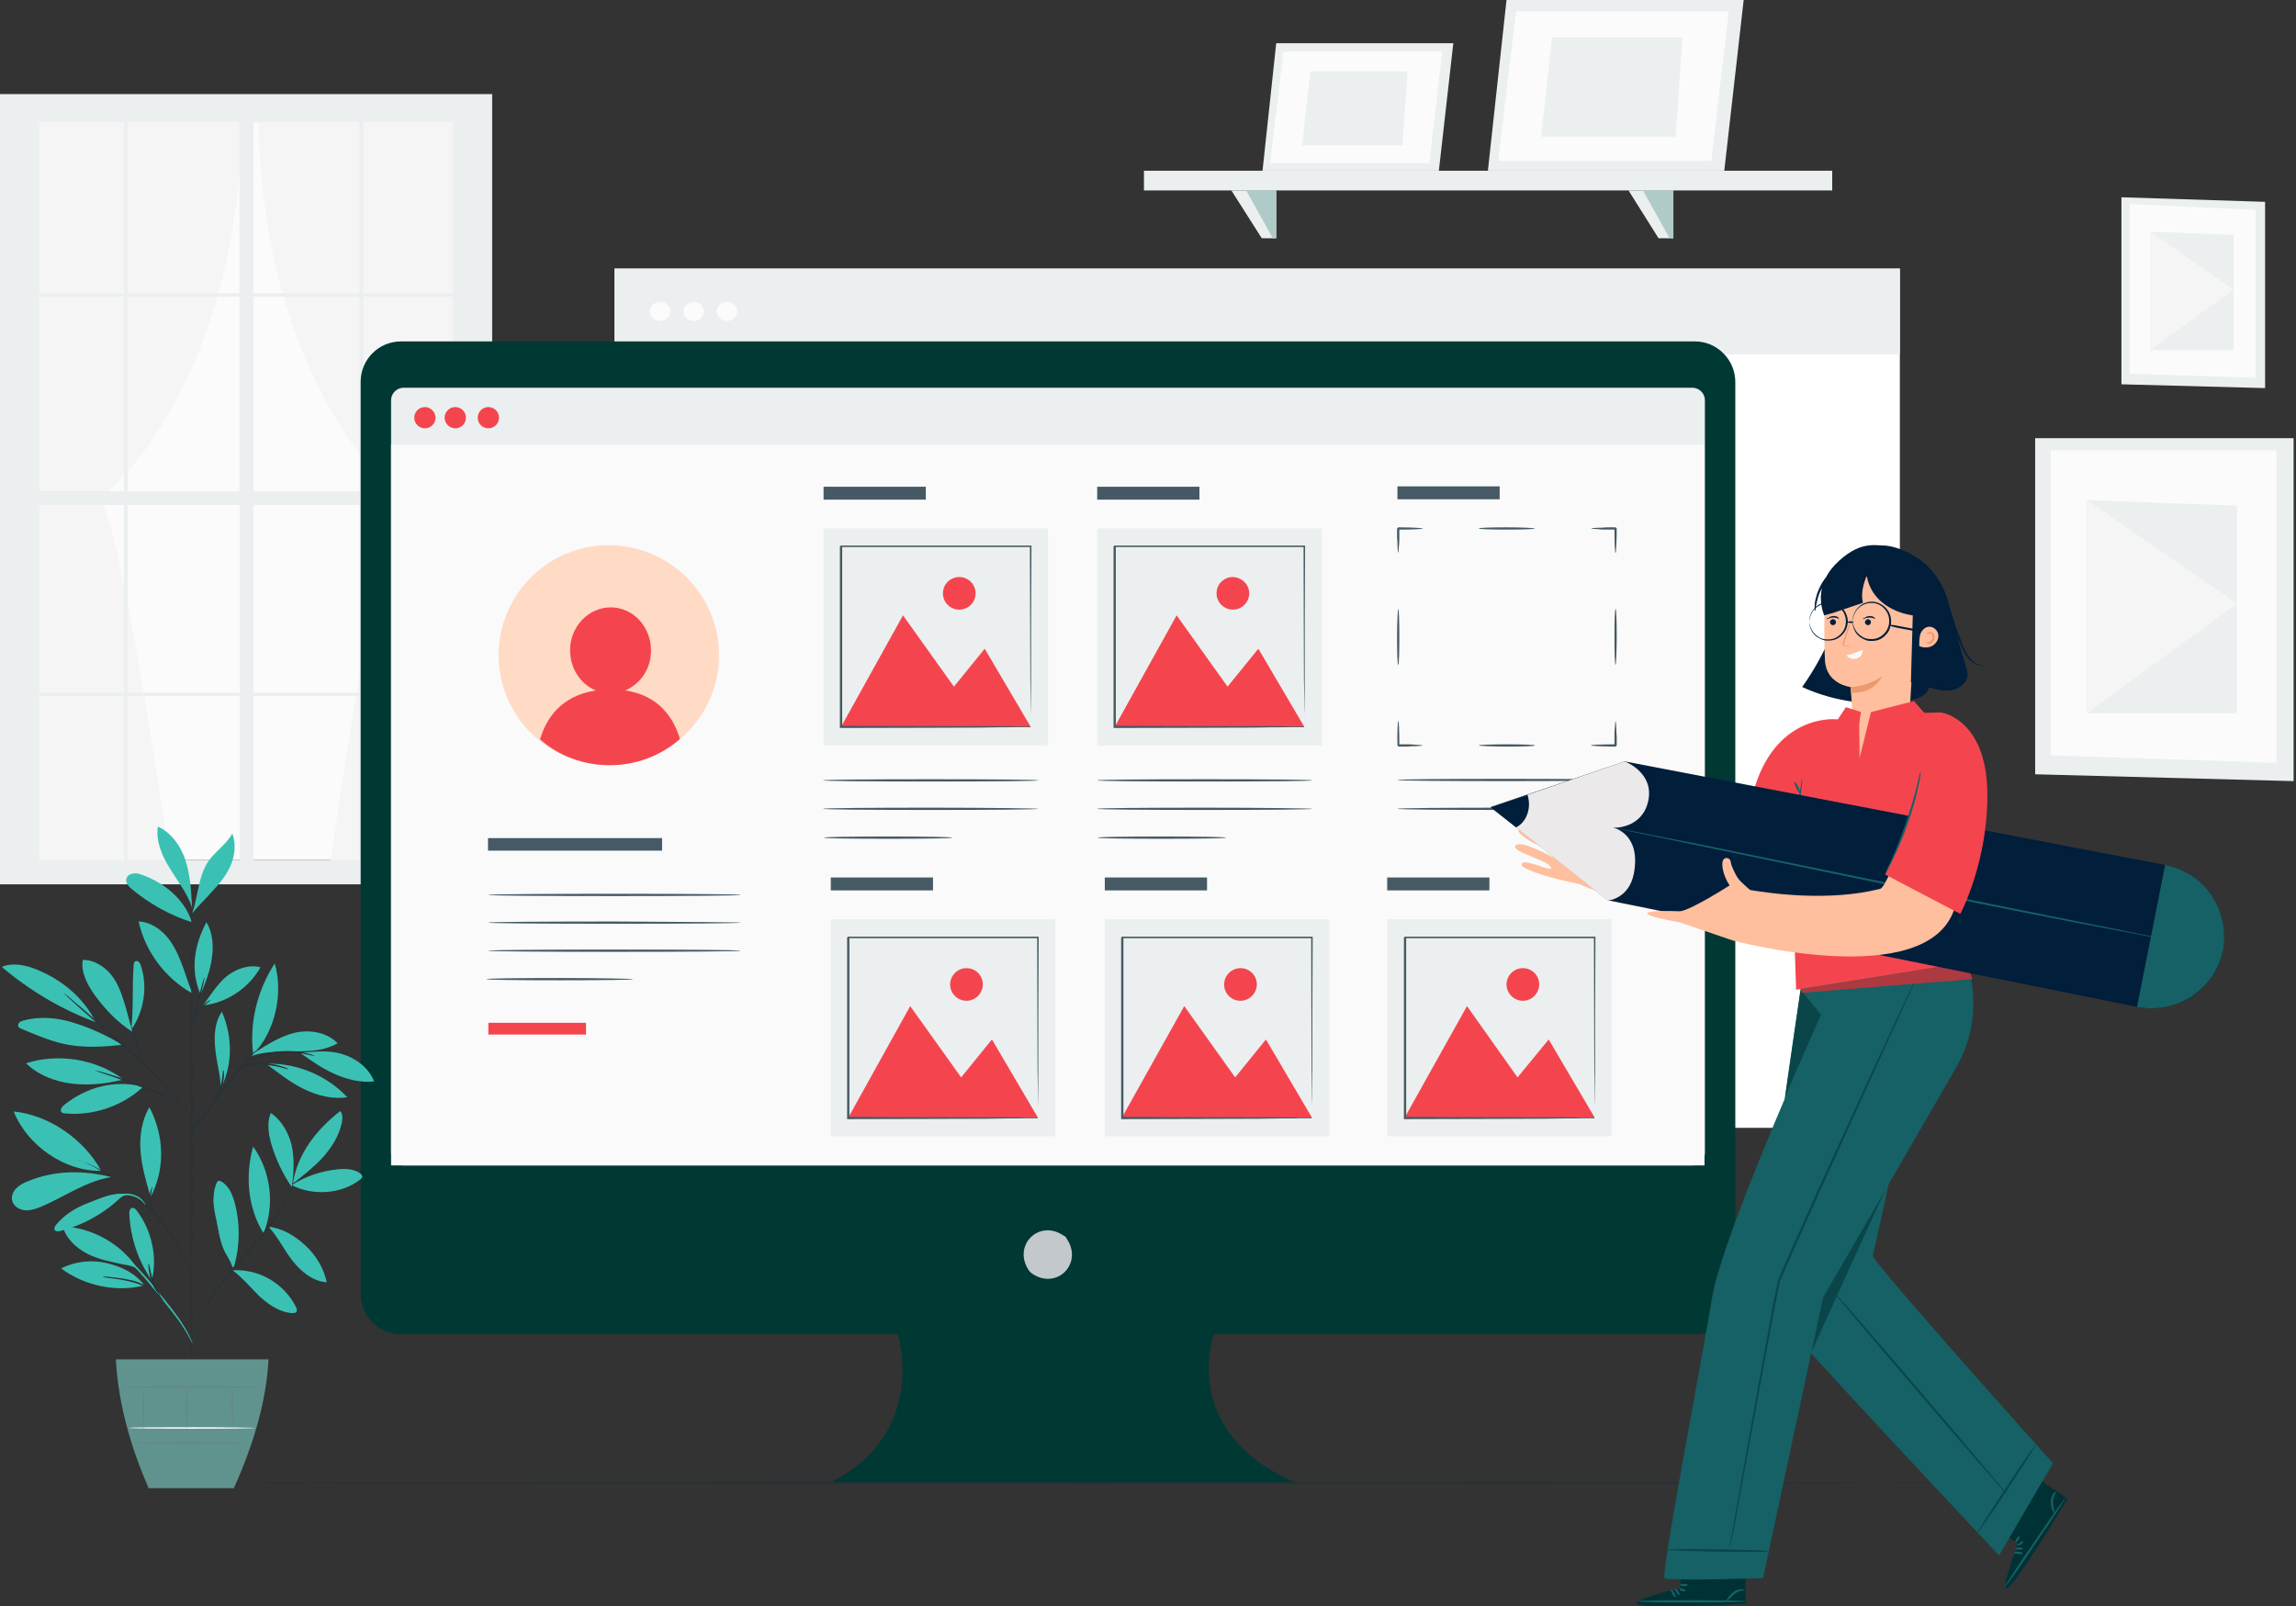 <svg xmlns="http://www.w3.org/2000/svg" width="686" height="480" fill="none" viewBox="0 0 686 480"><rect x="0" y="0" width="686" height="480" fill="#333333" stroke="none"/><g clip-path="url(#clip0)"><path fill="#FBFBFB" d="M137.965 36.505H11.695v220.5h126.27v-220.5z"></path><path fill="#F5F5F5" d="M50.985 259.159s-13.853-99.197-21.12-110.08c0 0 41.332-30.95 42.581-114.955H9.766v225.149h41.219v-.114zM98.563 258.706s13.853-99.197 21.12-110.081c0 0-41.332-30.949-42.581-114.955h62.794V258.82H98.563v-.113z"></path><path fill="#EBEFEF" d="M141.258 28.115H0V264.261h147.049V28.115h-5.791zM37.018 150.893v56.117H11.696v-56.117h25.322zm-25.322-4.081V88.654h25.322v58.158H11.696zm64.043 0V88.654h31.681v58.158H75.739zm31.681 4.081v56.117H75.739v-56.117h31.681zm-69.267-4.081V88.654h33.384v58.158H38.153zm33.498 4.081v56.117H38.153v-56.117h33.498zm-33.498-63.26V36.505h33.384v51.128H38.153zM71.651 208.03v48.975H38.153V208.03h33.498zm4.088 0h31.681v48.975H75.739V208.03zm0-120.397V36.505h31.681v51.128H75.739zm32.816 63.26h26.798v56.117h-26.798v-56.117zm0-4.081V88.654h26.798v58.158h-26.798zm26.798-59.179h-26.798V36.505h26.798v51.128zM37.018 36.505v51.128H11.696V36.505h25.322zM11.696 208.03h25.322v48.975H11.696V208.03zm96.859 48.975V208.03h26.798v48.975h-26.798z"></path><path fill="#fff" d="M567.644 80.264H183.613v256.779h384.031V80.264z"></path><path fill="#EBEFEF" d="M567.644 80.264H183.613v25.622h384.031V80.265z"></path><path fill="#FBFBFB" d="M200.305 93.075c0 1.587-1.363 2.834-3.066 2.834-1.703 0-3.066-1.247-3.066-2.834s1.363-2.834 3.066-2.834c1.703-.114 3.066 1.247 3.066 2.834zM210.297 93.075c0 1.587-1.362 2.834-3.066 2.834-1.703 0-3.065-1.247-3.065-2.834s1.362-2.834 3.065-2.834c1.704-.114 3.066 1.247 3.066 2.834zM220.289 93.075c0 1.587-1.362 2.834-3.065 2.834-1.704 0-3.066-1.247-3.066-2.834s1.362-2.834 3.066-2.834c1.703-.114 3.065 1.247 3.065 2.834z"></path><path fill="#EBEFEF" d="M685.283 130.94h-77.215v100.444l77.215 2.041V130.94z"></path><path fill="#FBFBFB" d="M680.173 134.568h-67.449v91.148l67.449 2.267v-93.415z"></path><path fill="#EBEFEF" d="M668.364 151.119l-44.853-1.7v63.713h44.853v-62.013z"></path><path fill="#F5F5F5" d="M623.511 213.132l44.853-32.764-44.853-30.949v63.713z"></path><path fill="#EBEFEF" d="M676.767 60.312l-42.923-1.36v55.89l42.923 1.133V60.312z"></path><path fill="#FBFBFB" d="M673.928 62.693l-37.586-1.701v50.675l37.586 1.247V62.693z"></path><path fill="#EBEFEF" d="M667.342 70.175l-24.868-.907v35.371h24.868V70.175z"></path><path fill="#F5F5F5" d="M642.474 104.639l24.868-18.14-24.868-17.231v35.371z"></path><path fill="#EBEFEF" d="M381.306 12.924l-4.088 38.092h52.688l4.315-38.092h-52.915z"></path><path fill="#FBFBFB" d="M383.463 15.418l-3.974 33.33h47.578l3.861-33.33h-47.465z"></path><path fill="#EBEFEF" d="M391.525 21.313l-2.498 22.107h29.977l1.59-22.107h-29.069zM450.118 0l-5.564 51.016h70.629L520.974 0h-70.856z"></path><path fill="#FBFBFB" d="M452.957 3.401l-5.337 44.667h63.702l5.223-44.667h-63.588z"></path><path fill="#EBEFEF" d="M463.744 11.223l-3.293 29.59h40.197l2.044-29.59h-38.948zM547.432 51.016H341.79v5.895h205.642v-5.895z"></path><path fill="#EBEFEF" d="M376.991 71.195l-9.084-14.284h13.399v14.284h-4.315z"></path><path fill="#AFCBC8" d="M372.335 56.91l7.949 14.285h1.022V56.911h-8.971z"></path><path fill="#EBEFEF" d="M495.538 71.195l-8.97-14.284h13.399v14.284h-4.429z"></path><path fill="#AFCBC8" d="M490.883 56.91l7.948 14.285h1.136V56.911h-9.084z"></path><path fill="#263238" d="M611.247 443.155c0 .114-127.291.341-284.333.341-157.155 0-284.446-.114-284.446-.341 0-.113 127.291-.34 284.446-.34 157.042 0 284.333.114 284.333.34z"></path><path fill="#003833" d="M506.439 102.031H119.797c-6.7 0-12.037 5.442-12.037 12.017v272.65c0 6.689 5.451 12.017 12.037 12.017h148.411s9.425 29.136-19.871 44.214h138.76s-33.044-11.337-24.527-44.214h143.869c6.7 0 12.037-5.442 12.037-12.017V114.161c0-6.688-5.451-12.13-12.037-12.13z"></path><path fill="#C2C8CC" d="M318.625 370.033c5.224 7.482-2.952 15.758-10.447 10.43l-.681-.68c-5.223-7.483 2.952-15.759 10.447-10.43.341.113.568.34.681.68z"></path><path fill="#EBEFEF" d="M505.644 348.266H120.591c-2.043 0-3.747-1.7-3.747-3.741V119.603c0-2.04 1.704-3.741 3.747-3.741h385.053c2.044 0 3.748 1.701 3.748 3.741v225.036c0 1.927-1.704 3.627-3.748 3.627z"></path><path fill="#FAFAFA" d="M509.278 132.867H116.844v215.399h392.434V132.867z"></path><path fill="#F4454E" d="M149.093 124.818c0 1.701-1.363 3.174-3.18 3.174-1.703 0-3.179-1.36-3.179-3.174 0-1.7 1.363-3.174 3.179-3.174 1.817 0 3.18 1.474 3.18 3.174zM130.13 124.818c0 1.701-1.363 3.174-3.179 3.174-1.704 0-3.18-1.36-3.18-3.174 0-1.7 1.363-3.174 3.18-3.174 1.703 0 3.179 1.474 3.179 3.174zM139.214 124.818c0 1.701-1.363 3.174-3.179 3.174-1.704 0-3.18-1.36-3.18-3.174 0-1.7 1.363-3.174 3.18-3.174 1.816 0 3.179 1.474 3.179 3.174z"></path><path fill="#455A64" d="M310.222 233.198c0 .227-14.421.34-32.135.34s-32.135-.113-32.135-.34c0-.227 14.421-.34 32.135-.34 17.828 0 32.135.113 32.135.34zM310.222 241.701c0 .226-14.421.34-32.135.34s-32.135-.114-32.135-.34c0-.227 14.421-.341 32.135-.341 17.828 0 32.135.227 32.135.341zM284.56 250.317c0 .226-8.63.34-19.191.34-10.673 0-19.19-.114-19.19-.34 0-.227 8.63-.341 19.19-.341 10.561 0 19.191.114 19.191.341zM276.611 145.451h-30.546v3.855h30.546v-3.855z"></path><path fill="#EBEFEF" d="M313.175 157.922h-67.109v64.846h67.109v-64.846z"></path><path fill="#F4454E" d="M251.29 217.213l18.508-33.33 15.216 21.313 9.198-11.337 13.74 23.354H251.29zM286.604 182.182c2.696 0 4.882-2.182 4.882-4.874 0-2.693-2.186-4.875-4.882-4.875-2.697 0-4.883 2.182-4.883 4.875 0 2.692 2.186 4.874 4.883 4.874z"></path><path fill="#455A64" d="M307.951 217.326v-.226-.794-2.947c0-2.608 0-6.236-.113-10.997 0-9.523-.114-22.9-.114-39.112l.227.227h-56.662l.341-.34V217.1l-.227-.227c16.919.113 30.999.113 40.992.113 4.996 0 8.857 0 11.582.114H307.838c0 .226.113.226.113.226h-4.087c-2.726 0-6.586 0-11.469.114-9.993 0-24.187.113-41.219.113h-.227v-.227-25.507-13.945-7.255V163.363c-.341.227.34-.453.34-.34H308.178v.227c-.113 16.212-.113 29.816-.113 39.339 0 4.648 0 8.389-.114 10.996v3.741zM392.093 233.198c0 .227-14.421.34-32.135.34s-32.135-.113-32.135-.34c0-.227 14.421-.34 32.135-.34s32.135.113 32.135.34zM392.093 241.701c0 .226-14.421.34-32.135.34s-32.135-.114-32.135-.34c0-.227 14.421-.341 32.135-.341s32.135.227 32.135.341zM366.317 250.317c0 .226-8.63.34-19.19.34-10.674 0-19.19-.114-19.19-.34 0-.227 8.63-.341 19.19-.341s19.19.114 19.19.341zM358.368 145.451h-30.545v3.855h30.545v-3.855z"></path><path fill="#EBEFEF" d="M394.932 157.922h-67.109v64.846h67.109v-64.846z"></path><path fill="#F4454E" d="M333.046 217.213l18.509-33.33 15.216 21.313 9.198-11.337 13.74 23.354h-56.663zM373.243 177.308c0 2.607-2.157 4.874-4.883 4.874-2.611 0-4.882-2.154-4.882-4.874 0-2.721 2.157-4.875 4.882-4.875 2.726.113 4.883 2.267 4.883 4.875z"></path><path fill="#455A64" d="M389.708 217.326v-.226-.794-2.947c0-2.608 0-6.236-.113-10.997 0-9.523-.114-22.9-.114-39.112l.227.227h-56.662l.341-.34V217.1l-.227-.227c16.919.113 30.999.113 40.992.113 4.996 0 8.857 0 11.582.114H389.595c0 .226.113.226.113.226h-4.088c-2.725 0-6.586 0-11.468.114-9.993 0-24.187.113-41.219.113h-.228v-.227-25.507-13.945-7.255V163.363c-.34.227.341-.453.341-.34H389.935v.227c-.113 16.212-.113 29.816-.113 39.339 0 4.648 0 8.389-.114 10.996v3.741zM278.768 262.22h-30.545v3.855h30.545v-3.855z"></path><path fill="#EBEFEF" d="M315.332 274.691h-67.109v64.846h67.109v-64.846z"></path><path fill="#F4454E" d="M253.447 333.982l18.509-33.33 15.216 21.313 9.197-11.337 13.74 23.354h-56.662zM293.644 294.19c0 2.607-2.158 4.875-4.883 4.875-2.612 0-4.883-2.154-4.883-4.875 0-2.608 2.158-4.875 4.883-4.875s4.883 2.154 4.883 4.875z"></path><path fill="#455A64" d="M310.109 334.209v-.227-.794-2.947c0-2.608 0-6.235-.114-10.997 0-9.523-.114-22.9-.114-39.112l.228.227h-56.663l.341-.34V333.982l-.227-.227c16.919.114 31 .114 40.992.114 4.996 0 8.857 0 11.582.113H309.995c0 .227.114.227.114.227h-4.088c-2.725 0-6.586 0-11.469.113-9.992 0-24.186.113-41.219.113h-.227v-.226-25.508-13.944-7.256V280.246c-.341.226.34-.454.34-.341H310.336v.227c-.114 16.212-.114 29.816-.114 39.339 0 4.648 0 8.389-.113 10.997v3.741zM360.639 262.22h-30.545v3.855h30.545v-3.855z"></path><path fill="#EBEFEF" d="M397.203 274.691h-67.109v64.846h67.109v-64.846z"></path><path fill="#F4454E" d="M335.204 333.982l18.622-33.33 15.216 21.313 9.198-11.337 13.74 23.354h-56.776zM375.514 294.19c0 2.607-2.157 4.875-4.882 4.875-2.726 0-4.883-2.154-4.883-4.875 0-2.608 2.157-4.875 4.883-4.875 2.725 0 4.882 2.154 4.882 4.875z"></path><path fill="#455A64" d="M391.979 334.209v-.227-.794-2.947c0-2.608 0-6.235-.113-10.997 0-9.523-.114-22.9-.114-39.112l.227.227h-56.662l.341-.34V333.982l-.227-.227c16.919.114 30.999.114 40.992.114 4.996 0 8.857 0 11.582.113H391.866c0 .227.113.227.113.227h-4.088c-2.725 0-6.586 0-11.468.113-9.993 0-24.187.113-41.219.113h-.228v-.226-25.508-13.944-7.256V280.246c-.34.226.341-.454.341-.341H392.206v.227c-.113 16.212-.113 29.816-.113 39.339 0 4.648 0 8.389-.114 10.997v3.741zM445.008 262.22h-30.545v3.855h30.545v-3.855z"></path><path fill="#EBEFEF" d="M481.572 274.691h-67.109v64.846h67.109v-64.846z"></path><path fill="#F4454E" d="M419.686 333.982l18.623-33.33 15.102 21.313 9.311-11.337 13.74 23.354h-56.776zM459.883 294.19c0 2.607-2.157 4.875-4.883 4.875-2.611 0-4.882-2.154-4.882-4.875 0-2.608 2.157-4.875 4.882-4.875 2.726 0 4.883 2.154 4.883 4.875z"></path><path fill="#455A64" d="M476.462 334.209v-.227-.794-2.947c0-2.608 0-6.235-.114-10.997 0-9.523-.113-22.9-.113-39.112l.227.227H419.8l.34-.34V333.982l-.227-.227c16.92.114 31 .114 40.992.114 4.997 0 8.857 0 11.583.113h3.86c0 .227 0 .227.114.227h-4.088c-2.725 0-6.586 0-11.469.113-9.992 0-24.186.113-41.219.113h-.227v-.226-25.508-13.944-7.256V280.246c-.341.226.341-.454.341-.341H476.689v.227c-.114 16.212-.113 29.816-.113 39.339 0 4.648-.001 8.389-.114 10.997v3.741zM475.326 222.768c0-.227 3.293-.34 7.381-.34l-.341.34v-.68-.68-1.361c0-.793 0-1.587.114-2.38.113-1.361.113-2.154.227-2.154s.114.793.227 2.154c0 .793 0 1.587.114 2.38V222.768l-.341.34c-4.088 0-7.381-.227-7.381-.34zM441.828 222.768c0-.227 3.748-.34 8.403-.34 4.656 0 8.403.113 8.403.34 0 .227-3.747.34-8.403.34-4.655 0-8.403-.227-8.403-.34zM417.756 215.399c.227 0 .34 3.288.34 7.369l-.34-.34h2.725c.795 0 1.59 0 2.385.113 1.362.114 2.157.114 2.157.227s-.795.113-2.157.227c-.795 0-1.59 0-2.385.113h-2.612l-.34-.34c-.114-4.081.113-7.369.227-7.369zM417.755 181.956c.228 0 .341 3.741.341 8.389s-.113 8.389-.341 8.389c-.227 0-.34-3.741-.34-8.389s.227-8.389.34-8.389zM425.136 157.921c0 .227-3.293.341-7.38.341.681-.681.227-.227.34-.341v2.721c0 .794 0 1.587-.113 2.381-.114 1.36-.114 2.154-.227 2.154-.114 0-.114-.794-.228-2.154 0-.794 0-1.587-.113-2.381v-1.36V157.921l.341-.34c4.087 0 7.38.227 7.38.34zM458.634 157.922c0 .226-3.747.34-8.403.34-4.655 0-8.403-.114-8.403-.34 0-.227 3.748-.34 8.403-.34 4.656 0 8.403.226 8.403.34zM482.707 165.291c-.227 0-.34-3.288-.34-7.369l.34.34h-2.725c-.795 0-1.59 0-2.385-.114-1.362-.113-2.157-.113-2.157-.226 0-.114.795-.114 2.157-.227.795 0 1.59 0 2.385-.113h2.725c.114.113-.34-.341.341.34 0 4.081-.227 7.369-.341 7.369zM482.707 198.734c-.227 0-.341-3.741-.341-8.389s.114-8.389.341-8.389c.227 0 .34 3.741.34 8.389s-.227 8.389-.34 8.389zM481.799 233.085c0 .226-14.421.34-32.135.34s-32.135-.114-32.135-.34c0-.227 14.421-.34 32.135-.34s32.135.113 32.135.34zM481.799 241.701c0 .226-14.421.34-32.135.34s-32.135-.114-32.135-.34c0-.227 14.421-.341 32.135-.341s32.135.114 32.135.341zM448.073 145.338h-30.545v3.854h30.545v-3.854z"></path><path fill="#FFDAC5" d="M214.839 195.786c0 18.139-14.761 32.877-32.93 32.877-18.168 0-32.93-14.738-32.93-32.877 0-18.138 14.762-32.876 32.93-32.876 18.169.113 32.93 14.738 32.93 32.876z"></path><path fill="#455A64" d="M221.312 267.435c0 .227-16.919.34-37.699.34-20.894 0-37.699-.113-37.699-.34 0-.227 16.919-.34 37.699-.34 20.78 0 37.699.113 37.699.34zM221.312 275.711c0 .227-16.919.34-37.699.34-20.894 0-37.699-.113-37.699-.34 0-.227 16.919-.34 37.699-.34 20.78.113 37.699.227 37.699.34zM221.312 284.1c0 .227-16.919.34-37.699.34-20.894 0-37.699-.113-37.699-.34 0-.227 16.919-.34 37.699-.34 20.78 0 37.699.113 37.699.34zM189.177 292.603c0 .227-9.766.34-21.916.34-12.036 0-21.915-.113-21.915-.34 0-.227 9.765-.34 21.915-.34 12.15 0 21.916.226 21.916.34zM145.809 254.201h52.006v-3.741h-52.006v3.741z"></path><path fill="#F4454E" d="M161.357 220.954c5.564 4.875 12.831 7.709 20.893 7.709 7.949 0 15.33-2.947 20.894-7.822-1.704-5.895-6.019-13.037-16.352-14.511 4.542-1.927 7.722-6.462 7.722-11.904 0-7.142-5.337-12.924-12.037-12.924-6.699 0-12.15 5.782-12.15 12.811 0 5.441 3.18 10.203 7.722 12.017-10.674 1.587-14.989 8.729-16.692 14.624zM175.096 305.64h-29.182v3.514h29.182v-3.514z"></path><path fill="#011E3B" d="M582.405 182.522c1.704 5.555 3.293 11.111 4.997 16.666.227.793.454 1.587.454 2.38 0 2.381-2.271 4.195-4.542 4.648-2.271.454-4.656-.226-6.927-.793-.568 2.38-3.406 3.401-5.791 3.854-10.787 2.041-22.256.567-32.135-3.968 4.315-6.121 7.835-12.81 10.333-19.839 8.403.34 16.919.794 25.322 1.134 1.476.113 3.066.113 4.429-.34 1.362-.454 2.725-1.701 2.725-3.175"></path><path fill="#FFBE9D" d="M553.336 214.946c.341-1.814-.454-9.637-.454-9.637s-7.154-.793-7.608-7.822c-.454-7.029 0-23.354 0-23.354l13.058-6.348 14.308 10.883-2.158 35.371-15.443 13.831-1.703-12.924z"></path><path fill="#011E3B" d="M546.75 185.924c0 .453.455.907.909.907s.908-.454.908-.907c0-.454-.454-.907-.908-.907-.568.113-.909.453-.909.907zM545.842 185.017c.114.113.795-.454 1.817-.454 1.022-.113 1.703.454 1.817.34 0-.113-.114-.227-.341-.453-.341-.227-.795-.454-1.476-.34-.568 0-1.136.34-1.363.566-.454 0-.568.227-.454.341zM557.197 185.924c0 .453.454.907.908.907s.909-.454.909-.907c0-.454-.455-.907-.909-.907-.454.113-.908.453-.908.907z"></path><path fill="#011E3B" d="M556.629 185.017c.114.113.795-.454 1.817-.454 1.022-.113 1.703.454 1.817.34 0-.113-.114-.227-.341-.453-.341-.227-.795-.454-1.476-.34-.568 0-1.136.34-1.363.566-.34 0-.454.227-.454.341z"></path><path fill="#FAFAFA" d="M556.402 194.199c-1.249.567-3.406 1.474-4.769 1.587 0 0 1.249 1.701 3.293.907 2.044-.793 1.476-2.494 1.476-2.494z"></path><path fill="#EB996E" d="M552.882 205.309s4.769 0 9.425-3.174c0 0-2.158 5.215-9.198 4.875l-.227-1.701z"></path><path fill="#011E3B" d="M593.307 198.961c-.682 0-1.59-.114-2.612-.567-1.022-.454-2.044-1.474-2.839-2.721-.795-1.247-1.476-2.834-2.044-4.535-1.362-3.287-2.271-6.348-2.952-8.616l-.341-1.02c-.113-.34-.113-.68-.227-1.02-3.861-14.738-16.806-17.459-19.417-17.459-2.725 0-7.608-1.474-14.648 5.782-1.136 1.247-2.044 2.494-2.612 3.628-1.817 2.267-2.725 4.761-3.179 6.688-.455 2.154-.228 3.515-.114 3.515s.114-1.361.681-3.401c.227-1.021.682-2.268 1.363-3.515-1.022 4.535.681 8.163.681 8.163l2.498-.68 9.084-3.061c-.794-2.835.341-6.236 1.022-7.823l.114-.113c2.044 10.543 13.74 11.677 13.74 11.677l-.568 20.066c12.036-2.608 12.15-15.645 12.036-18.932.568 1.813 1.249 3.967 2.158 6.121.681 1.701 1.362 3.288 2.157 4.535.909 1.361 2.044 2.381 3.066 2.834 1.136.454 2.158.567 2.839.454.681-.114 1.022-.34 1.022-.34 0 .113-.341.226-.908.34z"></path><path fill="#EB996E" d="M553.109 193.179s-.567-.113-1.589-.227c-.227 0-.455 0-.568-.227-.114-.226 0-.453.113-.793l.682-2.041c.454-1.474.908-2.721 1.135-3.741.227-.907.455-1.587.341-1.587 0 0-.341.567-.568 1.474-.34.907-.795 2.267-1.249 3.628l-.681 2.04c-.114.34-.227.68-.114 1.02.114.227.227.341.454.341h.455c1.022.226 1.589.226 1.589.113z"></path><path fill="#011E3B" d="M569.574 187.511c-2.158-.454-4.088-.794-4.656-.794.114-.34.114-.794.114-1.134 0-1.247-.455-2.494-1.136-3.401-.681-.907-1.703-1.587-2.725-2.04-1.022-.34-2.044-.454-3.066-.227-.908.227-1.703.567-2.385 1.134-1.249 1.02-1.816 2.267-2.043 3.174-.114.453-.114.794-.114 1.02v.34s0-.453.227-1.36c.227-.794.795-2.041 2.044-2.948.568-.453 1.363-.793 2.271-1.02.908-.113 1.93-.113 2.839.227.908.34 1.817 1.02 2.498 1.927.681.907 1.022 2.041 1.022 3.174 0 1.134-.341 2.268-1.022 3.175s-1.59 1.587-2.498 1.927c-.909.34-1.931.34-2.839.227-.908-.114-1.703-.567-2.271-1.021-1.249-.907-1.817-2.154-2.044-2.947-.113-.454-.113-.794-.227-1.021.227 0 .341-.113.341-.113 0-.113-.114-.113-.341-.113h-.681c-.341 0-.682 0-.795.113v-.113c0-1.247-.454-2.494-1.136-3.401-.681-.907-1.703-1.587-2.725-2.041-1.022-.34-2.044-.453-3.066-.227-.908.227-1.703.567-2.384 1.134-1.249 1.02-1.817 2.267-2.044 3.174-.114.454-.114.794-.114 1.021v.34s0-.454.227-1.361c.227-.793.795-2.04 2.044-2.947.568-.454 1.363-.794 2.271-1.021.909-.113 1.931-.113 2.839.227.908.34 1.817 1.02 2.498 1.927.681.907 1.022 2.041 1.022 3.175 0 1.133-.341 2.267-1.022 3.174s-1.59 1.587-2.498 1.927c-.908.34-1.93.34-2.839.227-.908-.113-1.703-.567-2.271-1.02-1.249-.907-1.817-2.154-2.044-2.948-.227-.793-.227-1.36-.227-1.36v.34c0 .227 0 .567.114 1.02.227.907.681 2.154 2.044 3.174.681.454 1.476.907 2.384 1.134.909.114 2.044.114 3.066-.227 1.022-.34 1.93-1.02 2.725-2.04.682-.907 1.022-1.927 1.136-3.061.227 0 .454.113.795.113h.681c0 .227 0 .567.114 1.021.227.906.681 2.153 2.043 3.174.682.453 1.477.907 2.385 1.133.908.114 2.044.114 3.066-.226 1.022-.34 1.93-1.021 2.725-2.041.454-.567.795-1.36.909-2.154.567.227 2.498.68 4.655 1.02 2.725.567 4.883.907 4.996.794.114-.34-2.157-.907-4.882-1.36z"></path><path fill="#FFBE9D" d="M573.435 192.952c0-1.133 0-2.38.341-3.514.454-1.134 1.362-2.041 2.498-2.154 1.362-.114 2.611 1.02 2.839 2.267.227 1.361-.568 2.721-1.704 3.401-1.135.68-2.725.68-3.974.114"></path><path fill="#EB996E" d="M575.479 191.932c0-.113.341.113.908 0 .455-.113 1.022-.68 1.022-1.474 0-.453-.113-.793-.227-.907-.227-.227-.567-.227-.795-.227-.567 0-.908.227-.908.114 0-.114.227-.34.908-.454.341-.113.795-.113 1.136.227.454.34.568.907.454 1.36 0 .454-.227 1.021-.568 1.361-.34.34-.681.567-1.022.567-.681-.227-1.022-.567-.908-.567z"></path><path fill="#003134" d="M602.958 461.294l-8.516-5.781 10.787-16.099 12.491 8.39-.568 1.02c-2.725 4.648-14.194 23.127-17.033 25.508-3.293 2.72 2.839-13.038 2.839-13.038z"></path><path fill="#156165" d="M598.984 474.218c-.114-.113 3.747-6.122 8.857-13.491 4.996-7.368 9.197-13.264 9.311-13.15.114.113-3.747 6.122-8.857 13.491-4.883 7.369-9.084 13.264-9.311 13.15zM604.435 462.768c0 .227-.568.34-1.136.34-.681 0-1.135 0-1.135-.227 0-.226.454-.453 1.135-.453s1.136.227 1.136.34zM604.321 464.242c0 .227-.568.227-1.363.113-.681 0-1.249-.113-1.249-.34 0-.227.568-.34 1.363-.34.794.113 1.362.34 1.249.567z"></path><path fill="#156165" d="M613.859 452.338c-.113 0-.34-.34-.567-.907-.227-.566-.568-1.473-.568-2.494 0-1.02.341-1.927.681-2.494.454-.567.795-.68.909-.567.113.114-.228.34-.455.907s-.454 1.361-.454 2.154c0 .907.227 1.701.341 2.381.113.567.227.907.113 1.02zM602.845 461.748c-.114-.114.227-.454.681-.794.454-.34.795-.567.908-.34.114.113-.113.567-.568.907-.454.34-.908.34-1.021.227zM602.163 460.954c-.113-.113 0-.68.341-1.133.34-.567.795-.794.908-.794.114.113 0 .567-.34 1.134-.341.567-.795.907-.909.793z"></path><path fill="#003134" d="M502.125 474.558v-10.316l19.303-.113.114 15.077-1.249.114c-5.337.34-27.139 1.247-30.773.227-3.747-1.247 12.605-4.989 12.605-4.989z"></path><path fill="#156165" d="M489.293 478.526c0-.227 7.268-.34 16.125-.34 8.97 0 16.124.113 16.124.34 0 .227-7.267.34-16.124.34-8.971 0-16.125-.113-16.125-.34zM501.784 476.599c-.113.113-.568-.227-.908-.794-.341-.453-.682-.907-.568-1.133.113-.114.681.113 1.022.68.454.68.681 1.134.454 1.247zM500.535 477.279c-.227.114-.568-.453-.909-1.02-.34-.567-.567-1.134-.454-1.247.114-.114.681.227 1.022.907.454.68.568 1.36.341 1.36z"></path><path fill="#156165" d="M515.751 478.526c-.114 0 .114-.453.454-.907.341-.567.909-1.247 1.703-1.927.795-.567 1.817-.794 2.499-.794.681 0 1.022.341 1.022.341 0 .113-.455 0-1.022.113-.568.113-1.363.34-2.044.907-.682.567-1.249 1.134-1.704 1.587-.567.453-.794.68-.908.68zM501.784 474.672c.114-.114.568-.114 1.022.113.454.227.909.34.795.567 0 .227-.568.227-1.022.113-.568-.226-.908-.567-.795-.793zM502.011 473.651c0-.226.568-.34 1.136-.34s1.135.114 1.135.34c0 .227-.454.34-1.135.34-.568 0-1.136-.113-1.136-.34z"></path><path fill="#FFBE9D" d="M550.952 236.259l-20.894-7.029s-9.311 26.641-12.15 26.868c-15.67 1.474-32.589-3.741-38.38-5.782-.568-.68-1.249-1.473-2.044-2.494-.681-.793-1.136-1.814-1.476-2.834-.455-1.247-.909-2.834-.795-3.854 0-1.247-1.476-1.814-2.158-1.021-.681.907-.908 4.195.682 7.823 1.589 3.627-3.975.793-5.905-.227-2.044-1.02-8.403-3.855-9.198-3.514-1.135.566-.795 1.927 1.249 2.834 2.044 1.02 7.949 4.308 7.381 5.328-.568 1.02-10.787-4.308-10.787-4.308s-2.044-1.474-2.725-.34c-1.249 2.154 9.992 6.915 11.014 7.369.795.34.114 1.474-.681 1.134-.795-.341-10.106-5.555-11.355-3.401-1.022 1.7 9.197 4.081 10.56 6.235 1.363 2.154-7.608-2.608-8.516-1.021-.341.567-.568 1.134 4.996 3.061 2.725 1.021 7.721 2.154 12.263 3.175 0 0 55.073 24.601 66.996.907 12.604-24.941 11.923-28.909 11.923-28.909z"></path><path fill="#156165" d="M538.12 294.757s-13.399 88.654-11.468 92.961c1.93 4.195 70.629 77.091 70.629 77.091l16.124-27.549s-54.278-60.425-53.823-62.012c.454-1.587 19.19-87.86 19.19-87.86l-40.652 7.369z"></path><path fill="#0A4649" d="M541.073 404.384l11.241-24.828 11.355-24.714-19.076 32.877-3.52 16.665z"></path><path fill="#0A4649" d="M547.772 382.277s0 .34.114 1.02c0 .68 0 1.587.113 2.834v-.113c4.315 4.875 13.853 15.871 24.868 28.795 7.494 8.73 14.194 16.666 19.19 22.561 2.385 2.834 4.315 5.215 5.791 6.915.681.794 1.136 1.361 1.59 1.927.341.454.568.681.454.681l-.568-.567c-.454-.454-.908-1.021-1.589-1.814-1.477-1.701-3.407-3.968-5.905-6.689-4.996-5.782-11.809-13.717-19.304-22.447-11.014-12.924-20.439-24.034-24.527-29.022 0-1.134 0-2.154.114-2.834-.341-.907-.341-1.247-.341-1.247z"></path><path fill="#0A4649" d="M608.295 431.705c.114.114-3.634 6.009-8.403 13.264-4.769 7.256-8.743 13.038-8.97 12.924-.114-.113 3.633-6.008 8.402-13.264 4.77-7.255 8.744-13.037 8.971-12.924zM533.351 328.087c.114-.907 10.787-24.941 10.787-24.941l-5.223-7.256-.908-.226-4.656 32.423z"></path><path fill="#156165" d="M548.567 293.963l-10.56 1.814 6.132 7.482c-9.879 22.22-30.205 69.382-32.59 84.459-3.293 20.067-15.443 82.986-14.194 83.893 1.249.907 29.41 0 29.41 0l17.941-83.893 39.743-68.701c4.997-8.502 6.359-18.705 4.088-28.342l-.795-3.287"></path><path fill="#0A4649" d="M516.886 462.315v-.454c0-.34.114-.794.227-1.36.227-1.247.454-2.948.909-5.215.794-4.648 1.93-11.224 3.406-19.273 1.476-8.162 3.179-17.799 5.11-28.569 1.022-5.328 2.044-10.996 3.066-16.891.227-1.474.568-2.948.908-4.422.114-.793.227-1.474.454-2.267.114-.34.114-.794.227-1.134l.455-1.133c1.135-2.835 2.384-5.669 3.747-8.616 10.219-23.014 19.871-43.76 26.798-58.838 3.52-7.483 6.245-13.491 8.289-17.799 1.022-2.041 1.704-3.628 2.271-4.762.227-.566.454-.907.568-1.247l.227-.453s0 .113-.113.453c-.114.34-.341.794-.568 1.247-.454 1.134-1.249 2.835-2.158 4.875-1.93 4.195-4.655 10.317-8.062 17.799-6.813 15.078-16.351 35.824-26.571 58.838-1.249 2.834-2.498 5.782-3.747 8.503l-.454 1.02c-.114.34-.227.68-.227 1.134-.227.68-.341 1.473-.455 2.267-.34 1.474-.567 2.947-.908 4.421-1.135 5.895-2.157 11.45-3.179 16.892-1.931 10.77-3.748 20.406-5.224 28.569-1.476 8.049-2.725 14.624-3.52 19.272-.454 2.268-.795 3.968-1.022 5.215-.113.567-.227 1.021-.227 1.361-.227.453-.227.567-.227.567zM528.355 463.562c0 .226-6.813.226-15.103.113-8.403-.113-15.102-.453-15.102-.567 0-.227 6.813-.227 15.102-.113 8.29.113 15.103.34 15.103.567z"></path><path fill="#AC3A40" d="M538.007 295.664l.454 1.02 50.871-4.081-1.817-5.102-49.508 8.163z"></path><path fill="#F4454E" d="M559.014 212.792l-3.407 13.717-.113-9.863.227-2.154.34-1.7-4.542-1.474-2.384 3.628h-.682s-18.395-1.814-24.754 22.333l-5.905 14.285 17.714 8.842v1.134l1.136 34.237 51.325-8.276c.227-7.709-7.608-21.653-5.904-28.569l5.904-23.807-7.721-22.22-5.337.113-3.066-3.514-12.831 3.288z"></path><path fill="#156165" d="M535.963 260.293s-.454-.113-1.136-.567c-.681-.453-1.589-1.247-2.384-2.494-.795-1.247-1.363-2.948-1.249-4.875.113-1.927.681-4.081 2.044-5.895 1.022-1.36 2.271-2.494 3.633-3.288l-.113.227c.454-3.174.795-5.895 1.135-7.709.341-1.927.454-3.061.568-3.061.113 0 0 1.134-.227 3.061s-.454 4.648-.909 7.822v.114l-.113.113c-1.249.68-2.498 1.701-3.407 3.061-1.249 1.701-1.816 3.741-1.93 5.555-.227 1.814.341 3.515 1.022 4.648.681 1.247 1.59 1.927 2.157 2.494.568.567.909.794.909.794z"></path><path fill="#156165" d="M537.893 237.166c-.113.113-.681-.68-1.135-1.587-.454-1.021-.795-1.814-.568-1.928.114-.113.681.681 1.136 1.588.454 1.02.681 1.927.567 1.927z"></path><path fill="#011E3B" d="M485.432 227.53l161.47 30.949c11.469 2.154 18.736 12.697 17.487 24.714 0 .114-.114.34-.114.454-2.157 11.903-13.853 19.612-25.776 17.232l-158.177-31.857-34.86-27.888 39.97-13.604z"></path><path fill="#EBE9E9" d="M485.432 227.53s8.857 3.287 7.04 11.79c-1.817 8.389-10.333 8.049-10.333 8.049s8.289 1.814 6.018 13.717c-1.476 7.596-7.835 8.05-7.835 8.05l-34.86-27.889 39.97-13.717z"></path><path fill="#011E3B" d="M452.957 247.256c3.406-1.701 4.655-6.236 3.406-9.75l-11.014 3.741 7.608 6.009z"></path><path fill="#156165" d="M644.745 280.246h-.454c-.341 0-.682-.114-1.249-.227-1.136-.227-2.726-.454-4.77-.907-4.087-.794-10.106-1.927-17.486-3.288-14.762-2.834-35.088-6.915-57.571-11.563-22.37-4.648-42.695-8.843-57.457-11.904-7.267-1.587-13.286-2.721-17.373-3.628-2.044-.453-3.634-.793-4.77-1.02-.567-.113-.908-.227-1.249-.227-.227-.113-.454-.113-.454-.113h.454c.341 0 .682.113 1.249.227 1.136.226 2.726.566 4.77.907 4.201.793 10.106 2.04 17.486 3.401 14.762 3.061 35.088 7.142 57.458 11.79 22.483 4.648 42.808 8.729 57.457 11.677 7.38 1.474 13.285 2.607 17.486 3.514 2.044.454 3.634.68 4.77.907.567.113.908.227 1.249.227.34.227.454.227.454.227z"></path><path fill="#156165" d="M638.5 300.879c11.923 2.38 23.505-5.329 25.776-17.232 0-.114.114-.34.114-.454 1.362-12.017-5.905-22.447-17.487-24.714l-8.403 42.4z"></path><path fill="#FFBE9D" d="M574.343 233.991s-9.765 30.95-12.604 31.63c-15.329 3.855-32.703 1.361-38.835.34-.681-.567-1.476-1.247-2.384-2.154-.795-.68-1.476-1.587-1.931-2.494-.567-1.134-1.362-2.721-1.476-3.741-.113-1.247-1.703-1.587-2.271-.567-.568 1.02-.227 4.308 1.931 7.596 0 0-12.264 7.822-14.989 7.709-2.725-.114-10.447-.227-9.539.793.795 1.021 9.539 2.495 9.539 2.495l15.897 5.441s58.365 15.645 66.314-9.636c4.883-15.532 8.289-24.601 9.084-28.342l-18.736-9.07z"></path><path fill="#F4454E" d="M580.475 213.018s12.831 2.268 13.286 23.241c.454 20.973-8.063 36.844-8.063 36.844l-22.483-11.79c5.11-10.203 8.971-20.86 11.355-31.856l5.905-16.439z"></path><path fill="#156165" d="M573.889 230.59s0 .454-.113 1.248c-.114.793-.341 2.04-.682 3.401-.567 2.947-1.703 6.915-3.179 11.11-1.476 4.308-3.18 8.049-4.429 10.656-.681 1.361-1.249 2.381-1.589 3.175-.455.68-.682 1.133-.682 1.133s.114-.453.455-1.247c.34-.907.908-1.927 1.476-3.174 1.249-2.721 2.725-6.462 4.201-10.77 1.476-4.308 2.612-8.163 3.293-10.997.341-1.36.568-2.494.795-3.401.227-.68.341-1.134.454-1.134z"></path><path fill="#3AC1B4" d="M87.149 354.149c4.147-2.649 8.985-4.262 13.824-4.723 2.303-.231 4.723-.115 6.566 1.152.345.346.806.691.691 1.152-.115.346-.346.576-.691.806-5.645 4.378-14.17 4.839-20.39 1.613zM87.494 353.688c3.11-2.419 6.336-4.953 8.986-7.834 2.649-2.995 4.838-6.451 5.644-10.368.231-1.153.346-2.535-.461-3.457-7.142 5.53-12.787 12.788-14.169 21.659z"></path><path fill="#3AC1B4" d="M87.264 354.034c.576-3.917.691-7.949-.115-11.751-.922-3.802-2.995-7.489-6.22-9.678-1.268 2.881-.692 6.222.114 9.217 1.383 4.608 3.456 9.102 6.221 13.019M80.237 366.592c4.263.461 7.949 2.765 11.06 5.645 3.11 2.88 5.413 6.682 6.335 10.945-4.147-.23-7.718-3.226-10.253-6.452-2.534-3.226-4.262-7.027-7.142-10.138zM78.74 368.551c3.455-8.411 2.188-18.549-3.111-25.922-2.42 8.64-1.613 18.318 3.11 25.922zM69.524 379.61c3.801-.23 7.718.692 11.059 2.65 3.34 1.959 6.105 4.839 7.833 8.295.23.461.46 1.037.115 1.498-.23.346-.806.346-1.267.346-3.686-.231-7.027-2.535-9.791-5.07-2.65-2.649-5.07-5.53-7.95-7.719zM69.754 379.034c1.959-6.336 2.074-13.249.346-19.7-.691-2.535-1.843-5.185-4.147-6.337-.23-.115-.461-.23-.692-.115-.23.115-.345.23-.46.461-.807 1.728-1.037 3.687-1.037 5.645.115 1.959.46 3.802.922 5.761.69 3.456 1.151 7.258 2.995 10.253.46.691.806 1.498 1.267 2.304.345.807.345 1.037.691 1.613M45.332 382.606c1.844-6.913-.115-15.208-4.492-20.853-.346-.461-.691-.806-1.267-.806-.807.115-1.037 1.152-.922 1.958.346 7.028 2.65 13.941 6.681 19.701zM43.144 384.104c-8.41 2.189-17.97.115-24.882-5.07 4.147-2.073 8.985-2.649 13.478-1.612 4.492 1.036 8.64 2.995 11.404 6.682zM41.3 379.495c-4.723-7.603-13.708-12.673-22.578-13.018 1.037 3.686 4.032 6.451 7.372 8.18 3.341 1.728 7.143 2.419 10.829 3.225 1.497.231 3.456.576 4.377 1.613zM44.871 357.26c-1.267-4.378-2.534-8.756-2.88-13.249-.345-4.493.346-9.217 2.65-13.134 4.378 8.41 4.838 18.318.346 26.844M30.242 349.887c-5.069-9.332-15.551-16.706-26.15-17.742 4.032 10.138 15.206 17.972 26.15 17.742zM33.352 351.73c-7.603 1.152-14.17 5.991-21.311 8.986-1.498.576-3.226 1.152-4.839.922-1.612-.23-3.225-1.267-3.57-2.88-.346-1.383.345-2.765 1.266-3.687.922-.922 2.19-1.613 3.456-2.074 7.718-3.226 16.128-3.341 24.307-1.382"></path><path fill="#3AC1B4" d="M37.845 357.03c-1.728.46-2.304 1.382-3.687 2.534-4.608 3.917-10.252 6.797-16.127 8.295-.576.115-1.383.231-1.728-.345-.23-.461.115-1.037.46-1.498 2.535-3.111 5.99-5.185 9.677-6.567 3.686-1.383 6.912-3.111 11.405-2.65M42.798 324.771c-6.22 5.761-14.975 8.756-23.384 7.95-.346 0-.807-.116-1.037-.346-.576-.691.115-1.613.806-2.189 6.797-5.415 15.206-7.604 23.615-5.415z"></path><path fill="#3AC1B4" d="M36.923 322.582c-8.179-6.106-19.468-7.949-29.144-4.839 3.686 3.572 8.755 5.53 13.938 6.107 5.07.576 10.138 0 15.206-1.268zM39.227 307.72c.692-6.912.23-12.327.692-19.124 0-.576.115-1.268.69-1.383.692-.23 1.268.576 1.498 1.383 2.074 6.336.922 13.594-2.88 19.124z"></path><path fill="#3AC1B4" d="M39.688 308.412c-4.608-2.881-8.179-6.683-11.404-11.06-2.19-3.111-4.147-6.798-3.572-10.484 3.11-.116 6.106 1.728 8.18 4.032 2.073 2.419 3.225 5.415 4.146 8.41 1.037 3.111 1.613 6.221 2.65 9.102zM28.514 305.416C18.262 301.614 8.815 295.969.52 288.941c3.341-1.382 7.142-.576 10.483.807 7.603 3.11 13.824 8.295 17.625 15.668M36.578 312.213c-5.184.576-10.368.922-15.552.116-5.068-.807-9.791-2.881-14.514-4.839-.346-.115-.807-.346-1.037-.691-.23-.461 0-.922.345-1.268.346-.345.807-.461 1.268-.576 5.068-1.382 10.598-.806 15.666.922 5.069 1.613 9.216 3.687 13.824 6.336zM66.068 325.002c3.572-7.143 3.341-15.438.23-22.696-2.188 3.225-2.418 7.373-1.958 11.29.346 3.917 1.613 7.834 1.613 11.751M80.122 317.859c8.755-.116 17.625 3.571 23.615 10.023-4.377.691-8.87-.461-12.902-2.42-4.032-1.958-7.487-4.723-11.059-7.373M89.683 314.633c4.262-.346 8.41-.922 12.556.345 4.148 1.268 7.949 4.148 9.562 8.18-4.032.461-8.064-.576-11.75-2.189s-7.142-4.032-10.368-6.336zM75.63 314.863c3.916-2.534 7.833-5.069 12.326-6.221 4.492-1.037 9.676-.231 12.901 3.111-3.686 2.189-8.063 2.419-12.326 2.419-4.262 0-9.446 0-13.362 1.382"></path><path fill="#3AC1B4" d="M75.629 314.979c6.566-6.452 9.1-18.203 6.451-27.074-5.184 7.949-7.603 17.742-6.451 27.074zM57.428 296.66c-1.267-2.88-2.074-5.991-3.226-8.871-1.152-2.995-2.534-5.875-4.608-8.18-2.073-2.304-5.068-4.147-8.178-4.262 1.958 8.986 7.948 16.935 15.897 21.429M60.653 300.462c2.074-2.88 4.493-6.682 7.258-8.871 2.764-2.074 6.45-3.456 9.907-2.535-3.456 6.222-10.022 10.6-17.165 11.406zM60.078 296.891c1.382-3.457 2.764-6.913 3.225-10.599.576-3.687.23-7.604-1.612-10.715-3.687 6.913-4.839 14.286-1.844 21.429M57.313 275.577c-2.074-6.797-8.294-11.867-14.976-14.171-.806-.345-1.728-.576-2.65-.345-.92.115-1.727.691-1.958 1.613-.23 1.152.692 2.189 1.613 2.995 5.3 4.378 11.405 7.834 17.97 9.908zM57.313 269.932c-.23-4.378-.576-8.871-1.959-13.019-1.382-4.147-4.147-8.064-8.179-9.908-.69 4.378 1.267 8.871 3.687 12.673 2.303 3.802 5.183 7.374 6.566 11.636M57.428 272.927c1.728-4.954 1.843-11.29 4.839-15.553 2.073-2.995 5.414-5.069 7.142-8.295 1.152 2.996.806 6.452-.461 9.447-1.267 2.996-3.34 5.53-5.53 7.834-2.073 2.42-4.031 4.148-5.99 6.567z"></path><path fill="#263238" d="M57.312 419.127c.116 0 .231-33.065.231-73.964s-.115-73.964-.23-73.964c-.116 0-.231 33.065-.231 73.964s.115 73.964.23 73.964z"></path><path fill="#263238" d="M28.398 319.932s.461.231 1.268.461c.921.346 2.073.691 3.455 1.152 2.88 1.037 6.912 2.42 11.174 4.148 4.263 1.843 8.294 3.341 10.598 5.299 1.152 1.037 1.844 2.074 2.074 2.765.346.807.346 1.268.46 1.268v-.346c0-.23-.114-.576-.23-.922-.23-.806-.921-1.958-2.073-2.995-1.152-1.037-2.765-1.959-4.608-2.88-1.843-.807-3.917-1.728-5.99-2.65-4.263-1.728-8.294-3.111-11.29-4.032-1.497-.461-2.649-.807-3.455-1.037-.922-.115-1.383-.231-1.383-.231zM18.953 296.66l.345.346 1.037 1.037c1.037.921 2.304 2.073 3.917 3.571 3.456 2.996 8.064 7.143 13.247 11.751 5.184 4.609 9.562 8.987 12.672 12.213 1.498 1.612 2.765 2.995 3.571 3.917.346.46.691.806.922 1.152l.345.345s-.115-.115-.23-.46c-.23-.231-.461-.692-.922-1.153-.806-1.036-1.958-2.419-3.456-4.032-2.995-3.341-7.487-7.834-12.671-12.442-5.184-4.609-9.907-8.641-13.248-11.636-1.728-1.383-3.11-2.65-4.032-3.457-.46-.345-.806-.691-1.152-.921-.23-.116-.345-.231-.345-.231zM43.028 318.089c.116-.115-.921-2.534-1.958-5.645-1.037-3.111-1.613-5.761-1.728-5.761-.115 0 .23 2.765 1.267 5.876.576 1.613 1.152 2.996 1.613 4.032.46.922.806 1.498.806 1.498zM57.313 338.135s.345-.345.806-.921c.576-.691 1.267-1.613 2.074-2.65 1.728-2.189 4.032-5.3 6.681-8.641 2.65-3.341 5.069-6.336 6.797-8.525.806-1.037 1.497-1.843 2.073-2.535.461-.576.691-.921.691-1.037 0 0-.345.231-.806.807-.576.576-1.267 1.382-2.189 2.419-1.843 2.074-4.262 5.069-6.911 8.41-2.65 3.342-4.954 6.452-6.567 8.641-.806 1.152-1.497 2.074-1.958 2.65-.46.922-.691 1.267-.691 1.382z"></path><path fill="#263238" d="M63.649 329.956c.115.115 1.728-1.959 2.65-4.954.69-2.189.69-4.148.575-5.07h-.23c.115.346.115.576.23.576v-.576h-.23c-.115.922-.23 2.765-.806 4.839-.807 2.996-2.304 5.069-2.19 5.185zM71.828 319.702c.115.115.575-.576 1.843-1.037 1.267-.461 3.11-.576 5.183-.461 2.074.115 3.917.461 5.184.807 1.267.345 2.074.576 2.19.461 0 0-.692-.461-2.075-.807-1.267-.461-3.11-.806-5.299-1.037-2.073-.23-4.031 0-5.299.576-1.267.576-1.728 1.383-1.728 1.498zM73.786 317.167c0 .116 1.037-.46 2.88-1.036 1.728-.576 4.262-1.268 7.142-1.498 2.88-.231 5.414 0 7.257.346 1.844.345 2.995.691 2.995.576 0 0-.23-.116-.806-.346-.46-.23-1.267-.346-2.189-.576-1.843-.461-4.492-.691-7.372-.461-2.88.23-5.415.922-7.142 1.613-.922.346-1.613.691-2.074.922-.46.23-.691.46-.691.46zM57.428 306.568c.115 0 1.037-3.226 2.074-7.258 1.036-4.032 1.727-7.258 1.612-7.373-.115 0-1.036 3.226-2.073 7.258s-1.728 7.373-1.613 7.373z"></path><path fill="#263238" d="M57.313 306.568c.115 0 .691-2.074 2.304-4.263 1.498-2.304 3.456-3.341 3.34-3.456 0 0-.575.115-1.266.691-.692.577-1.728 1.383-2.42 2.535-1.727 2.189-2.073 4.493-1.958 4.493zM57.313 401.5s.115-.806.576-2.189c.346-1.382 1.037-3.456 2.189-5.76 2.304-4.724 6.45-10.599 11.75-16.59 2.65-2.996 5.184-5.876 7.372-8.526 2.19-2.649 3.917-5.299 5.184-7.603 1.267-2.305 2.189-4.263 2.65-5.646.23-.691.46-1.267.576-1.613.115-.345.115-.576.115-.576s-.23.807-.806 2.074c-.576 1.383-1.383 3.226-2.765 5.53-1.267 2.189-3.11 4.724-5.3 7.489-2.188 2.65-4.722 5.53-7.372 8.525-5.299 5.991-9.446 11.982-11.635 16.705-1.152 2.42-1.728 4.378-2.073 5.876-.115.691-.23 1.267-.346 1.613-.115.461-.115.691-.115.691z"></path><path fill="#3AC1B4" d="M31.163 371.892s.461.345 1.383.806c.921.461 2.073 1.267 3.57 2.304 1.383 1.037 2.996 2.535 4.724 4.263 1.612 1.728 3.34 3.687 5.068 5.876 3.456 4.262 6.682 8.179 8.64 11.175.922 1.498 1.728 2.765 2.189 3.686.46.922.691 1.383.806 1.383 0 0 0-.115-.115-.346-.115-.23-.23-.576-.46-1.037-.462-.921-1.038-2.188-2.074-3.801-1.843-3.111-5.069-7.028-8.525-11.291-1.728-2.189-3.456-4.147-5.069-5.875-1.727-1.729-3.34-3.111-4.838-4.263-1.497-1.037-2.764-1.844-3.686-2.189-.46-.231-.806-.346-1.037-.461-.345-.115-.46-.23-.576-.23z"></path><path fill="#263238" d="M30.703 381.569c0 .115 1.152.23 2.88.461 1.727.23 4.262.576 6.911 1.382 2.535.807 4.723 2.074 6.106 3.226 1.382 1.152 2.073 1.959 2.188 1.959 0 0-.115-.231-.46-.691-.346-.461-.807-.922-1.498-1.498-1.382-1.152-3.571-2.535-6.22-3.456-2.65-.807-5.184-1.037-7.027-1.268-1.728-.23-2.88-.23-2.88-.115z"></path><path fill="#263238" d="M47.982 387.445c.115-.116-1.152-2.074-2.189-4.724-.921-2.65-1.152-5.069-1.382-5.069-.115 0-.115.576 0 1.498.115.921.346 2.304.806 3.686.461 1.383 1.152 2.535 1.728 3.341.576.807.922 1.268 1.037 1.268zM22.754 346.2s.115.115.46.231c.346.115.807.345 1.383.576.576.23 1.267.576 2.189 1.036.806.461 1.727.807 2.764 1.498.461.231 1.037.576 1.613.922.576.345 1.037.691 1.613 1.037 1.152.691 2.304 1.613 3.57 2.419 2.42 1.843 4.954 4.032 7.489 6.567 2.419 2.535 4.492 5.184 6.335 7.719.807 1.267 1.728 2.419 2.304 3.687l1.037 1.728c.346.576.576 1.152.806 1.613.576 1.037.922 1.958 1.383 2.765.345.806.691 1.613.921 2.189.23.576.461 1.036.576 1.382.115.346.23.461.23.461s0-.23-.114-.461c-.116-.346-.346-.806-.461-1.382-.23-.576-.461-1.383-.922-2.189-.345-.807-.806-1.844-1.267-2.881-.23-.576-.576-1.036-.806-1.612-.346-.577-.691-1.153-.922-1.729-.691-1.152-1.498-2.419-2.304-3.686-1.728-2.535-3.916-5.185-6.336-7.719-2.534-2.535-5.068-4.724-7.603-6.567-1.267-.922-2.419-1.728-3.57-2.42l-1.729-1.036c-.576-.346-1.036-.576-1.612-.922-1.037-.576-1.959-1.037-2.765-1.383-.806-.46-1.613-.691-2.189-.921-.576-.231-1.037-.346-1.382-.576l-.691-.346z"></path><path fill="#3AC1B4" d="M43.49 360.14s-.23-.806-1.152-1.728c-.922-.921-2.65-1.728-4.608-1.728-1.958 0-3.686.461-4.838.922-1.152.461-1.844.806-1.844.921 0 .116.807-.23 1.959-.576 1.152-.345 2.88-.806 4.723-.806s3.456.806 4.377 1.498c.922.806 1.267 1.497 1.383 1.497z"></path><path fill="#263238" d="M46.485 363.251c.115-.115-1.037-1.728-1.268-4.263-.345-2.419.461-4.378.346-4.378 0 0-.346.461-.576 1.268-.23.806-.346 1.958-.23 3.225.115 1.268.576 2.42.921 3.111.461.691.807 1.152.807 1.037z"></path><path fill="#60938E" d="M80.237 406.224c-.691 12.673-4.493 25.461-10.368 38.479H44.411c-5.645-12.903-9.1-25.691-9.792-38.479h45.618z"></path><path fill="#FAFAFA" d="M38.651 426.731c0 .115 8.41.23 18.777.23 10.368 0 18.777-.115 18.777-.23s-8.409-.231-18.777-.231c-10.367 0-18.777.001-18.777.231z"></path><path fill="#668587" d="M39.227 431.224c0 .115 7.834.23 17.625.23 9.677 0 17.625-.115 17.625-.23s-7.833-.23-17.625-.23c-9.676 0-17.625.115-17.625.23zM69.408 414.519c-.115 0-.23 2.65-.23 5.875 0 3.226.115 5.876.23 5.876.116 0 .231-2.65.231-5.876 0-3.225-.115-5.875-.23-5.875zM55.815 414.519c-.115 0-.23 2.765-.23 6.106 0 3.341.115 6.106.23 6.106.116 0 .231-2.765.231-6.106 0-3.341-.115-6.106-.23-6.106zM42.913 414.403c-.115 0-.23 2.765-.23 6.222 0 3.456.115 6.221.23 6.221.116 0 .231-2.765.231-6.221 0-3.457-.115-6.222-.23-6.222z"></path><path fill="#668587" d="M35.426 414.519c0 .115 9.791.23 22.002.23 12.096 0 22.003-.115 22.003-.23s-9.792-.231-22.003-.231c-12.21 0-22.002.116-22.002.231z"></path></g><defs><clipPath id="clip0"><path fill="#fff" d="M0 0H685.283V480H0z"></path></clipPath></defs></svg>